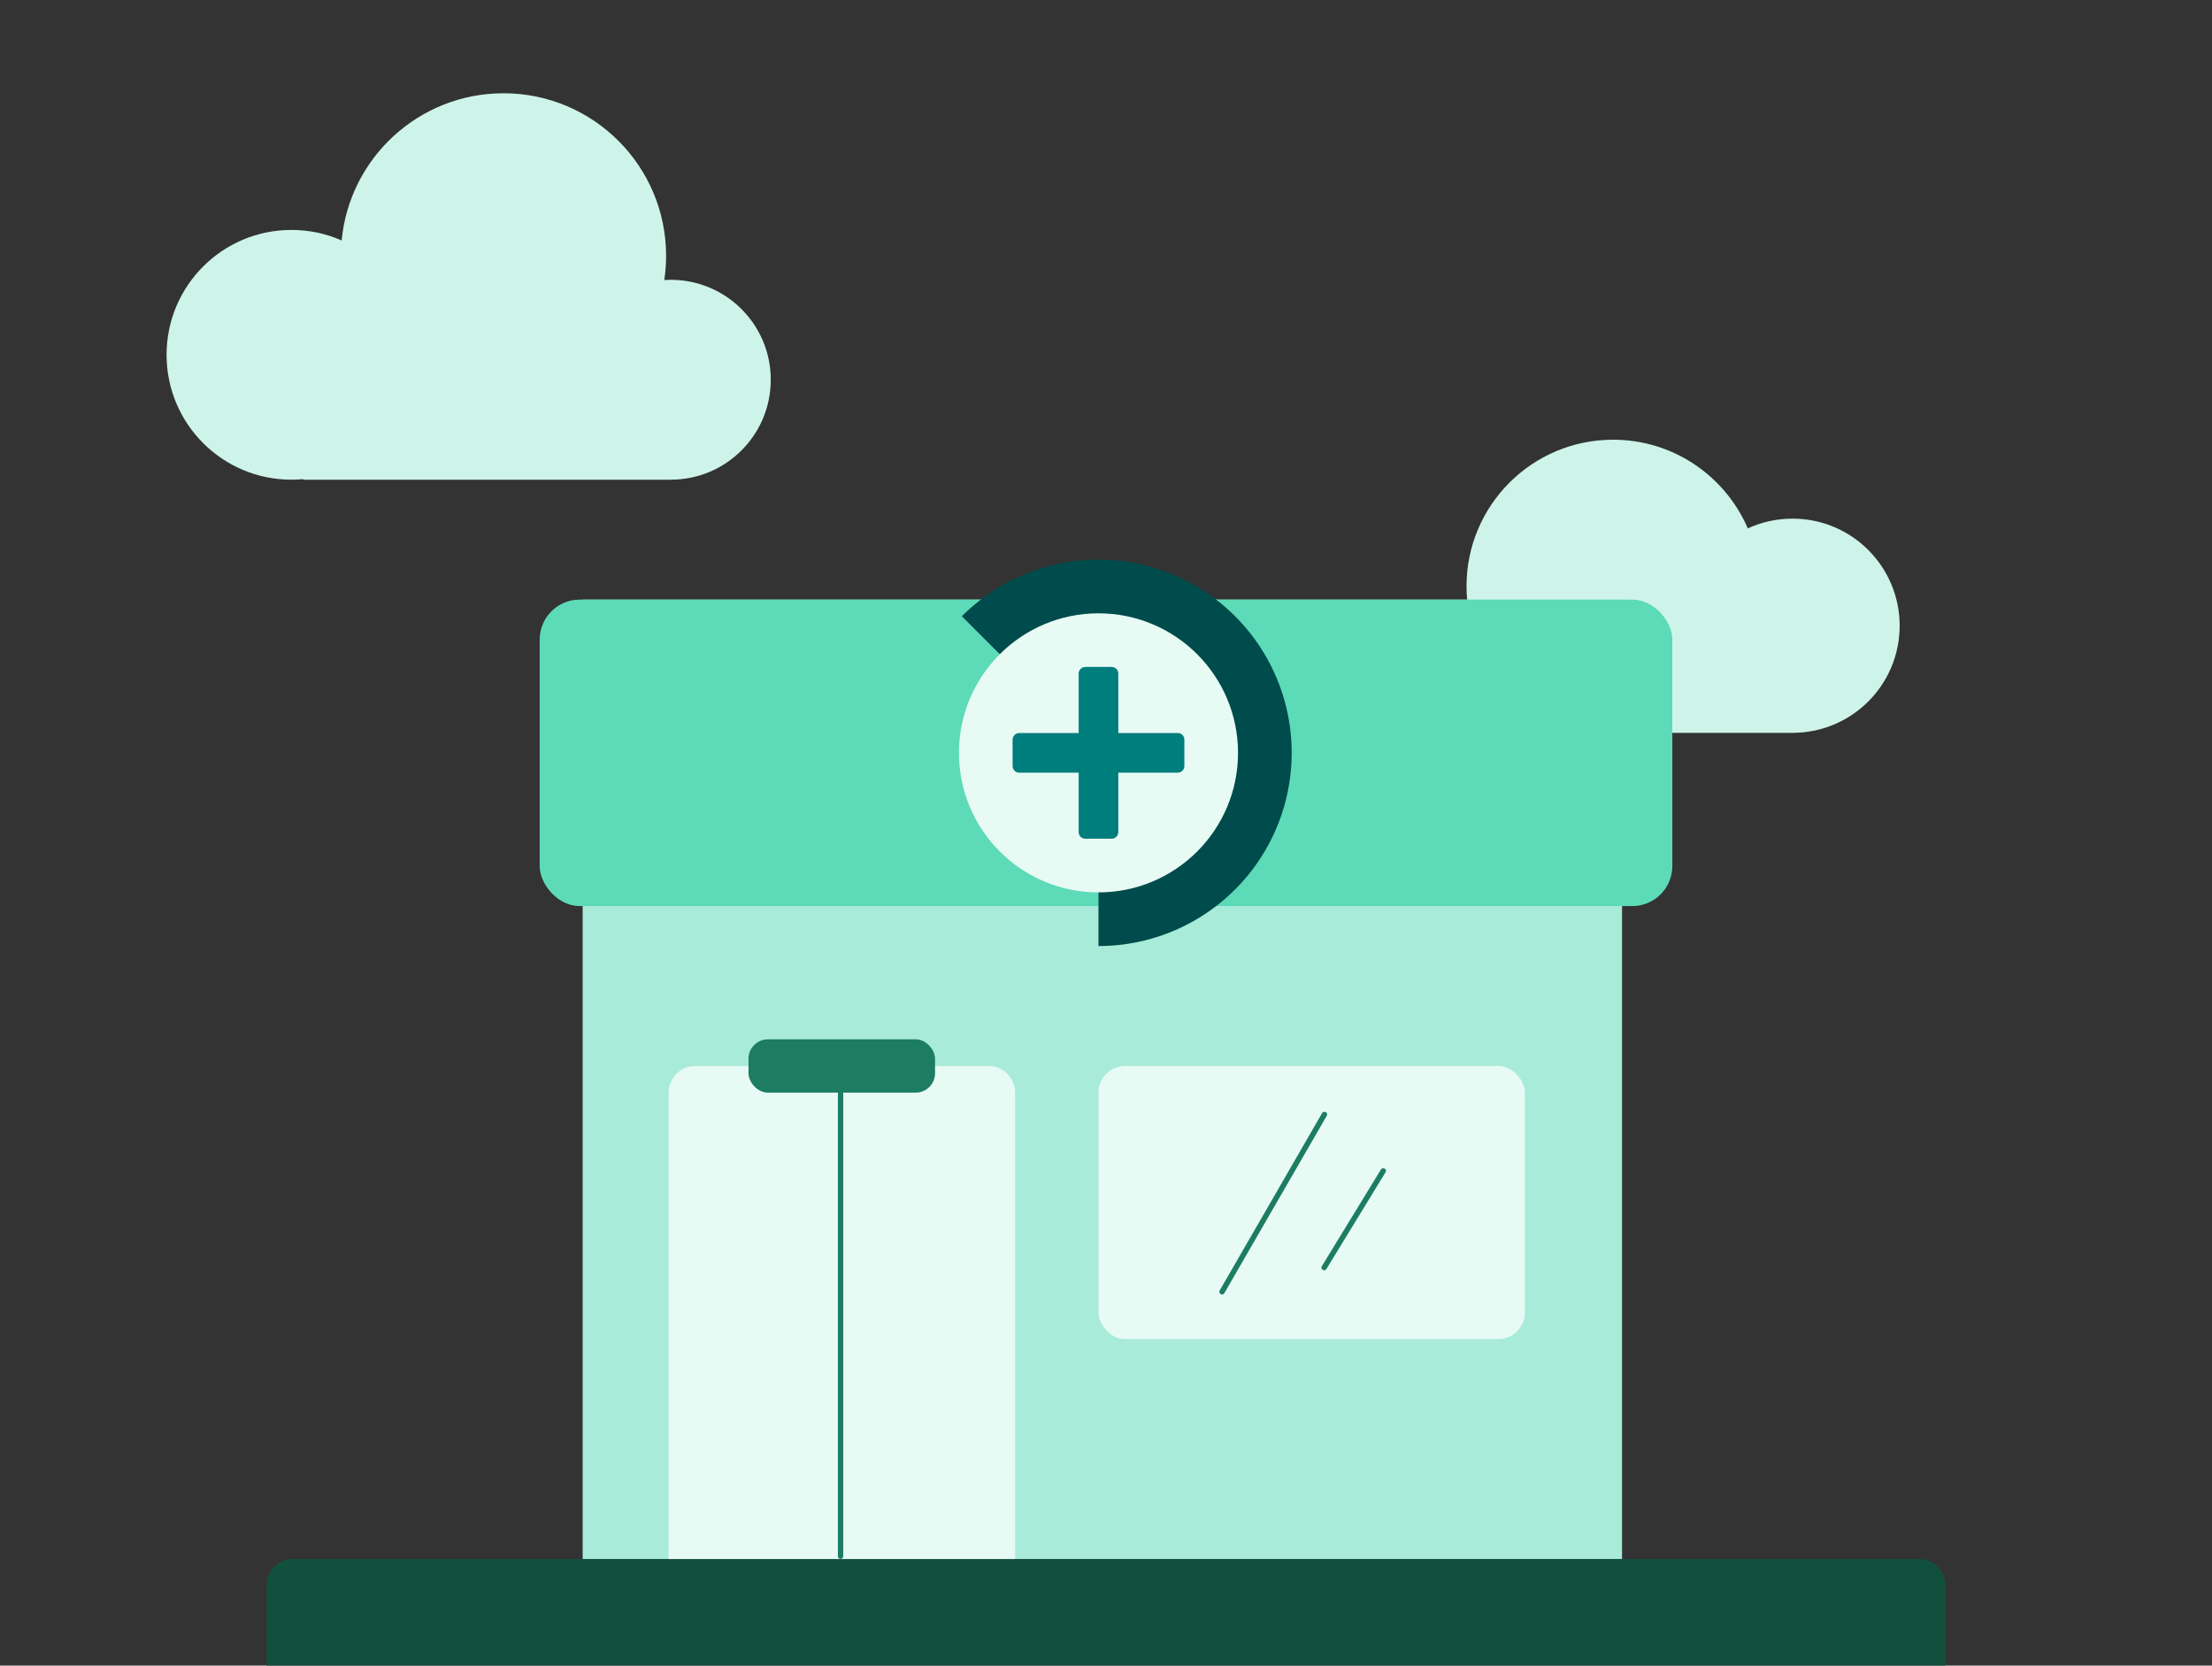 <svg width="332" height="250" viewBox="0 0 332 250" fill="none" xmlns="http://www.w3.org/2000/svg">
<rect x="0" y="0" width="332" height="250" fill="#333333" stroke="none"/>
<path d="M242.11 66C229.96 66 220.11 75.85 220.11 88C220.11 99.885 229.534 109.566 241.316 109.984V110H269.239V109.997C278.028 109.892 285.12 102.736 285.12 93.923C285.12 85.044 277.922 77.847 269.043 77.847C266.646 77.847 264.372 78.372 262.328 79.312C258.959 71.483 251.175 66 242.11 66Z" fill="#CEF4E9"/>
<path d="M40 238C40 235.791 41.791 234 44 234H288C290.209 234 292 235.791 292 238V250H40V238Z" fill="#12503E"/>
<rect x="87.452" y="90" width="156" height="144" fill="#A8EBD8"/>
<path d="M100.355 164C100.355 161.791 102.146 160 104.355 160H148.355C150.565 160 152.355 161.791 152.355 164V234H100.355V164Z" fill="#E7FAF4"/>
<rect x="164.871" y="160" width="64" height="41" rx="4" fill="#E7FAF4"/>
<rect x="81" y="90" width="170" height="46" rx="6" fill="#5DDAB7"/>
<path d="M183.42 193.886L198.785 167.273" stroke="#1C7D62" stroke-width="0.806" stroke-linecap="round"/>
<path d="M198.742 190.258L207.613 175.742" stroke="#1C7D62" stroke-width="0.806" stroke-linecap="round"/>
<path d="M126.161 161V233.581" stroke="#1C7D62" stroke-width="0.806" stroke-linecap="round"/>
<rect x="112.344" y="156" width="28" height="8" rx="2.909" fill="#1C7D62"/>
<path d="M164.871 142C169.64 142 174.336 140.824 178.542 138.576C182.748 136.328 186.334 133.077 188.984 129.112C191.633 125.146 193.264 120.589 193.731 115.842C194.199 111.096 193.489 106.308 191.664 101.902C189.839 97.496 186.955 93.608 183.268 90.583C179.582 87.557 175.206 85.488 170.529 84.557C165.851 83.627 161.017 83.864 156.453 85.249C151.889 86.633 147.737 89.122 144.365 92.494L164.871 113L164.871 142Z" fill="#004B4B"/>
<circle cx="164.871" cy="113.003" r="20.944" fill="#E7FAF4"/>
<path d="M166.854 100.109C167.402 100.11 167.846 100.553 167.846 101.101V110.025H176.769C177.316 110.025 177.76 110.469 177.76 111.017V114.982C177.76 115.53 177.316 115.975 176.769 115.975H167.846V124.896C167.846 125.443 167.402 125.887 166.854 125.887H162.889C162.341 125.887 161.897 125.443 161.896 124.896V115.975H152.974C152.426 115.975 151.982 115.53 151.982 114.982V111.017C151.983 110.469 152.426 110.025 152.974 110.025H161.896V101.101C161.896 100.553 162.341 100.109 162.889 100.109H166.854Z" fill="#007D7D"/>
<path d="M75.573 14C89.05 14 99.975 24.925 99.976 38.402C99.976 39.636 99.883 40.847 99.706 42.031C100.029 42.011 100.355 41.999 100.684 41.999C108.968 41.999 115.684 48.715 115.684 56.999C115.684 65.283 108.968 71.999 100.684 71.999L100.683 71.998V72H45.512V71.916C44.93 71.971 44.34 72 43.744 72C33.392 72 25 63.608 25 53.256C25 42.904 33.392 34.512 43.744 34.512C46.425 34.512 48.974 35.076 51.28 36.09C52.445 23.697 62.876 14 75.573 14Z" fill="#CEF4E9"/>
</svg>
